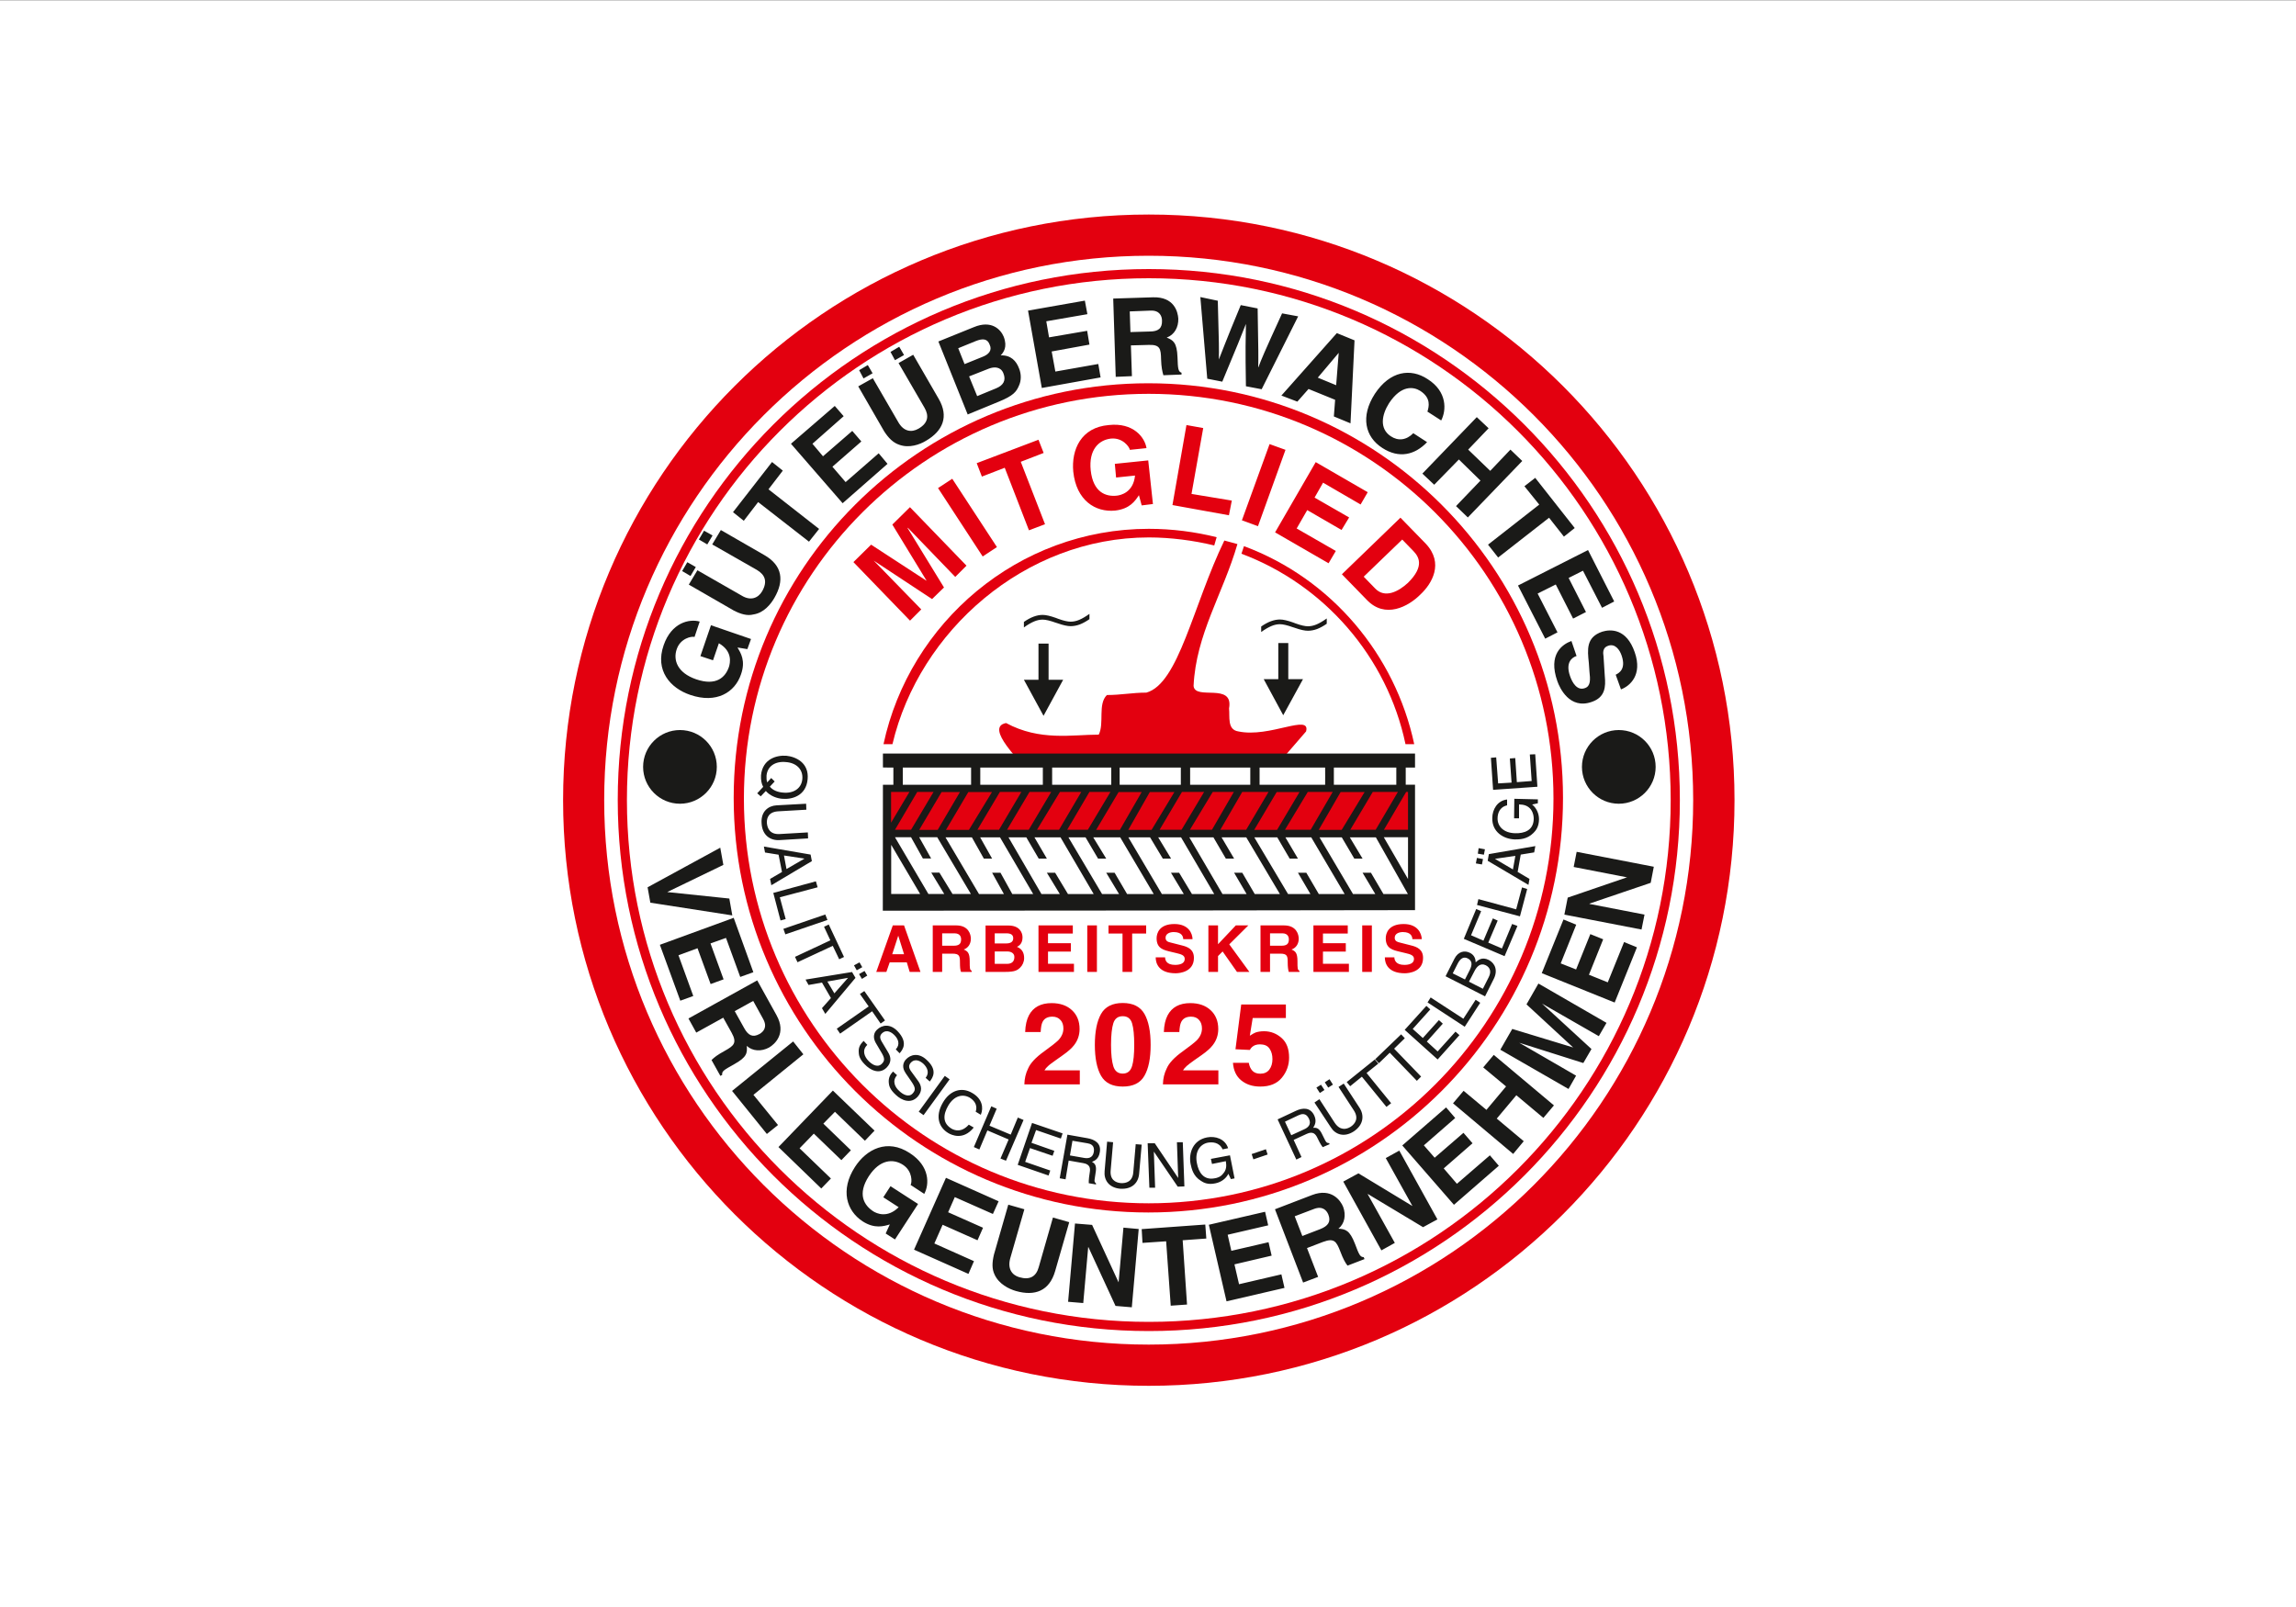 <?xml version="1.0" encoding="UTF-8"?>
<svg id="Ebene_1" data-name="Ebene 1" xmlns="http://www.w3.org/2000/svg" viewBox="0 0 200 140">
  <rect x="0" y="0" width="200" height="140" fill="#333333" stroke="none"/>
  <rect y=".02" width="200.02" height="139.98" style="fill: #fff;"/>
  <path d="M100.07,18.69c28.18,0,51.02,22.84,51.02,51.02s-22.84,51.02-51.02,51.02-51.02-22.84-51.02-51.02,22.84-51.02,51.02-51.02" style="fill: #e3000f; fill-rule: evenodd;"/>
  <path d="M100.06,22.28c26.2,0,47.43,21.24,47.43,47.43s-21.24,47.43-47.43,47.43-47.43-21.24-47.43-47.43,21.24-47.43,47.43-47.43" style="fill: #fff; fill-rule: evenodd;"/>
  <path d="M100.07,23.44c25.55,0,46.26,20.71,46.26,46.26s-20.71,46.26-46.26,46.26-46.26-20.71-46.26-46.26,20.71-46.26,46.26-46.26" style="fill: #e3000f; fill-rule: evenodd;"/>
  <path d="M100.07,24.24c25.11,0,45.46,20.35,45.46,45.46s-20.35,45.46-45.46,45.46-45.46-20.35-45.46-45.46,20.35-45.46,45.46-45.46" style="fill: #fff; fill-rule: evenodd;"/>
  <path d="M100.03,33.39c19.95,0,36.12,16.17,36.12,36.12s-16.17,36.12-36.12,36.12-36.12-16.17-36.12-36.12,16.17-36.12,36.12-36.12" style="fill: #e3000f; fill-rule: evenodd;"/>
  <path d="M100.06,34.31c19.47,0,35.26,15.78,35.26,35.26s-15.78,35.26-35.26,35.26-35.26-15.78-35.26-35.26,15.78-35.26,35.26-35.26" style="fill: #fff; fill-rule: evenodd;"/>
  <path d="M122.14,47l.98,1.01c.45.47,1.01,1.3-.48,2.77-.86.79-2.01,1.35-2.84.5l-1.01-1.04,3.35-3.23ZM116.89,50.03l2.16,2.22c1.6,1.69,3.63.6,4.69-.47.98-.92,2.07-2.71.45-4.42l-2.2-2.26-5.1,4.93ZM119.14,42.88l-4.53-2.62-3.54,6.12,4.66,2.69.63-1.07-3.41-1.96.92-1.6,2.99,1.73.66-1.09-3.01-1.73.74-1.3,3.27,1.9.62-1.07ZM111.98,39.19l-1.39-.5-2.41,6.64,1.4.51,2.4-6.66ZM104.8,37.29l-1.45-.26-1.22,6.97,4.92.89.25-1.28-3.51-.58,1.02-5.74ZM97.23,41.6l1.64-.17c-.15,1.48-1.25,1.71-1.58,1.75-.98.11-2.07-.3-2.28-2.2-.19-1.81.71-2.65,1.75-2.77,1.04-.11,1.63.74,1.66.98l1.45-.15c-.15-.94-1.15-2.25-3.29-2.01-2.41.2-3.27,2.14-3.09,4.06.26,2.5,1.92,3.56,3.65,3.39,1.28-.15,1.73-.83,2.07-1.34l.24.89.98-.12-.41-3.8-2.91.3.11,1.19ZM88.92,40.23l1.99-.77-.45-1.15-5.38,2.04.45,1.17,1.99-.77,2.11,5.45,1.4-.53-2.11-5.43ZM82.95,41.71l-1.24.81,3.89,5.96,1.24-.82-3.89-5.95ZM79.27,44.18l-1.54,1.52,2.97,4.87v.02l-4.82-3.14-1.54,1.52,4.93,5.1.98-.98-4.14-4.25,5.08,3.35,1.04-1.01-3.18-5.19h.04l4.12,4.27.98-.98-4.93-5.1Z" style="fill: #e3000f; fill-rule: evenodd;"/>
  <path d="M111.6,66.23l2.17-2.51c.42-1.58-3.18.58-5.9,0-.99-.15-.73-1.29-.81-2,.42-2.31-2.96-.67-3.09-1.96.21-4.51,2.57-8.05,3.82-12.36l-1.14-.31c-2.74,5.66-3.97,12.46-6.79,13.25-1.22,0-2.22.21-3.44.21-.81.79-.21,2.45-.71,3.45-2.32,0-5.13.58-8.07-1.01-2.01.37,1.73,3.69.92,3.23h23.04Z" style="fill: #e3000f; fill-rule: evenodd;"/>
  <path d="M122.43,64.83h.76c-1.65-7.75-7.18-14.41-14.83-17.25l-.22.66c7.22,2.71,12.69,8.99,14.29,16.59" style="fill: #e3000f; fill-rule: evenodd;"/>
  <path d="M77.74,64.83c2.32-9.85,11.54-18.01,22.33-18.01,1.88,0,3.9.26,5.7.7l.21-.72c-1.88-.47-3.89-.73-5.91-.73-11.4,0-20.85,8.2-23.11,18.76h.78Z" style="fill: #e3000f; fill-rule: evenodd;"/>
  <rect x="77.25" y="68.71" width="45.71" height="3.92" style="fill: #e3000f;"/>
  <path d="M120.63,83.41c0,.51.26,1.38,1.74,1.38.35,0,1.59-.12,1.59-1.34,0-.73-.51-.96-1.06-1.09l-.98-.25c-.16-.04-.43-.1-.43-.41,0-.37.38-.5.71-.5.75,0,.82.43.83.62h.82c-.02-.5-.35-1.32-1.58-1.32-1.33,0-1.56.81-1.56,1.24,0,.91.62,1.03,1.29,1.19l.42.1c.43.1.75.19.75.51,0,.42-.46.52-.84.52-.74,0-.87-.42-.87-.66h-.82ZM119.5,80.62h-.84v4.05h.84v-4.05ZM117.4,80.62h-2.99v4.05h3.09v-.71h-2.26v-1.06h1.99v-.73h-1.99v-.84h2.16v-.71ZM110.63,82.39v-1.08h1.07c.48,0,.57.32.57.53,0,.4-.2.55-.65.55h-.99ZM109.8,84.67h.83v-1.59h.88c.62,0,.66.21.66.77,0,.41.04.63.09.82h.93v-.1c-.17-.07-.17-.22-.17-.82,0-.76-.19-.88-.52-1.03.41-.14.63-.51.63-.94,0-.36-.19-1.16-1.28-1.16h-2.05v4.05ZM106.1,83.29l.4-.4,1.25,1.78h1.08l-1.75-2.4,1.66-1.65h-1.09l-1.55,1.64v-1.64h-.84v4.05h.84v-1.38ZM100.67,83.41c0,.51.26,1.38,1.74,1.38.35,0,1.59-.12,1.59-1.34,0-.73-.51-.96-1.06-1.09l-.98-.25c-.17-.04-.43-.1-.43-.41,0-.37.38-.5.71-.5.75,0,.82.43.83.62h.81c-.01-.5-.34-1.32-1.58-1.32-1.32,0-1.55.81-1.55,1.24,0,.91.62,1.03,1.29,1.19l.42.1c.43.1.74.19.74.51,0,.42-.46.52-.84.52-.76,0-.87-.42-.87-.66h-.82ZM98.62,81.33h1.22v-.71h-3.28v.71h1.22v3.34h.84v-3.34ZM95.55,80.62h-.84v4.05h.84v-4.05ZM93.45,80.62h-2.99v4.05h3.09v-.71h-2.26v-1.06h1.99v-.73h-1.99v-.84h2.16v-.71ZM86.66,81.31h.99c.37,0,.61.1.61.43s-.26.45-.6.45h-1.01v-.88ZM86.66,82.89h1.09c.3,0,.61.14.61.48,0,.41-.24.6-.65.6h-1.06v-1.08ZM85.85,84.67h1.73c.82,0,1.04-.14,1.28-.37.21-.2.35-.51.35-.83,0-.41-.14-.79-.62-.98.16-.09.48-.26.48-.83,0-.41-.25-1.03-1.23-1.03h-1.99v4.05ZM82.07,82.39v-1.08h1.07c.5,0,.58.32.58.53,0,.4-.2.55-.65.55h-1.01ZM81.25,84.67h.82v-1.59h.88c.63,0,.67.21.67.77,0,.41.02.63.09.82h.93v-.1c-.17-.07-.17-.22-.17-.82,0-.76-.19-.88-.52-1.03.4-.14.62-.51.62-.94,0-.36-.19-1.16-1.27-1.16h-2.05v4.05ZM78.24,81.53h.01l.5,1.6h-1.03l.52-1.6ZM77.5,83.84h1.49l.25.83h.94l-1.43-4.05h-.98l-1.44,4.05h.88l.29-.83Z" style="fill: #e3000f; fill-rule: evenodd;"/>
  <polygon points="111.78 62.31 110.08 59.17 111.35 59.17 111.35 56.02 112.22 56.02 112.22 59.17 113.5 59.17 111.78 62.31" style="fill: #1a1a18; fill-rule: evenodd;"/>
  <polygon points="90.9 62.36 89.19 59.22 90.46 59.22 90.46 56.07 91.34 56.07 91.34 59.22 92.61 59.22 90.9 62.36" style="fill: #1a1a18; fill-rule: evenodd;"/>
  <path d="M115.57,54.34c-.29.2-.56.35-.84.46-.27.1-.54.15-.8.15-.28,0-.64-.08-1.1-.24-.06-.02-.1-.03-.12-.04l-.07-.02c-.5-.18-.88-.27-1.15-.27-.23,0-.48.05-.74.16-.26.11-.56.28-.89.52v-.48c.3-.21.58-.36.85-.46.27-.1.53-.15.78-.15.29,0,.67.09,1.15.26.03.01.06.02.08.03.02,0,.07.02.13.05.47.17.83.25,1.08.25.24,0,.49-.05.75-.16.26-.11.55-.28.89-.52v.48Z" style="fill: #1a1a18;"/>
  <path d="M94.9,53.94c-.29.2-.56.35-.84.46-.27.1-.54.15-.8.15-.28,0-.64-.08-1.1-.24-.06-.02-.1-.03-.12-.04l-.07-.02c-.5-.18-.88-.27-1.15-.27-.23,0-.48.05-.74.16-.26.11-.56.28-.89.52v-.48c.3-.21.58-.36.85-.46.27-.1.53-.15.78-.15.29,0,.67.09,1.15.26.03.01.06.02.08.03.02,0,.07.02.13.05.47.17.83.25,1.08.25.24,0,.49-.05.75-.16.26-.11.55-.28.89-.52v.48Z" style="fill: #1a1a18;"/>
  <path d="M133.26,65.73l.16,2.31-1.29.1-.14-2.1-.47.04.15,2.1-1.17.07-.17-2.27-.46.04.19,2.79,3.86-.27-.19-2.83-.47.02ZM132.32,71.3v-1.22c.43.01.78.11,1.04.45.21.3.24.61.24.81-.02,1.02-.84,1.27-1.61,1.25-1.02-.02-1.55-.61-1.54-1.29,0-.42.16-.99.83-1.14v-.51c-.86.1-1.28.88-1.29,1.6-.04,1.25,1.01,1.85,1.96,1.88.4,0,1.07,0,1.63-.57.2-.2.47-.52.48-1.19,0-.52-.25-1.01-.6-1.28l.5-.11v-.34s-2.05-.05-2.05-.05l-.02,1.7h.43ZM128.8,73.89l-.07.48.53.09.09-.47-.55-.1ZM128.65,74.74l-.09.48.53.09.09-.47-.53-.1ZM131.78,75.74l-1.56-.92h0s1.78-.26,1.78-.26l-.21,1.18ZM132.47,74.45l1.17-.19.1-.55-4.05.7-.1.58,3.55,2.1.09-.52-1.03-.61.27-1.52ZM128.78,78.33l-.12.51,3.74.99.63-2.38-.45-.14-.51,1.91-3.29-.89ZM131.72,80.49l-.89,2.14-1.19-.51.82-1.92-.42-.19-.82,1.94-1.08-.47.88-2.1-.43-.19-1.08,2.6,3.55,1.51,1.12-2.63-.45-.17ZM127.96,85.52l.48-.92c.19-.38.51-.74.98-.51.39.2.5.57.26,1.04l-.51,1.01-1.22-.62ZM129.36,86.8l.74-1.48c.4-.76.14-1.4-.42-1.69-.6-.3-.94.03-1.14.21,0-.48-.27-.72-.5-.83-.46-.24-1.03-.12-1.35.52l-.77,1.52,3.44,1.75ZM126.55,84.79l.42-.83c.26-.52.56-.62.87-.47.42.21.41.56.19,1.01l-.42.83-1.06-.53ZM124.62,86.9l-.27.43,3.24,2.12,1.35-2.09-.4-.26-1.07,1.65-2.86-1.86ZM126.79,89.87l-1.56,1.73-.94-.86,1.39-1.56-.34-.31-1.4,1.56-.88-.79,1.53-1.7-.34-.31-1.89,2.09,2.87,2.58,1.9-2.12-.34-.3ZM120.12,92.62l.94-.91,2.36,2.45.37-.37-2.35-2.43.93-.91-.32-.34-2.26,2.17.32.34ZM117.61,94.63l1.02-.83,2.14,2.63.41-.32-2.14-2.63,1.02-.82-.3-.36-2.45,1.97.3.36ZM115.81,94.02l-.41.27.3.46.41-.26-.3-.47ZM115.07,94.5l-.4.25.3.47.4-.26-.3-.46ZM116.59,94.68l1.33,2.04c.47.71.12,1.18-.26,1.44-.4.25-.94.34-1.4-.35l-1.33-2.05-.43.29,1.42,2.15c.37.61,1.13.93,2,.37.87-.58.93-1.42.5-2.07l-1.37-2.1-.45.29ZM111.93,97.72l1.18-.56c.24-.11.65-.25.91.3.24.51-.09.78-.43.93l-1.11.51-.55-1.18ZM112.68,99.31l1.15-.53c.55-.26.77.04.91.32.06.14.32.66.48.84l.6-.26-.04-.09c-.2-.01-.26-.07-.36-.27l-.31-.62c-.25-.46-.48-.46-.72-.45.15-.24.32-.57.09-1.07-.34-.73-1.02-.68-1.59-.41l-1.6.75,1.63,3.5.45-.22-.68-1.49ZM110.27,100.12l-1.24.42.15.46,1.24-.42-.15-.46ZM105.59,101.4l1.19-.24c.07.42.05.77-.24,1.09-.22.29-.53.37-.72.4-.99.2-1.42-.55-1.56-1.32-.2-.99.27-1.64.94-1.78.41-.07,1.01-.05,1.3.58l.48-.1c-.27-.83-1.13-1.08-1.84-.94-1.24.24-1.61,1.38-1.43,2.31.09.41.22,1.06.91,1.48.24.16.61.35,1.25.21.51-.1.94-.43,1.13-.83l.22.46.32-.06-.4-2.01-1.66.31.09.43ZM102.64,102.64h0l-2.05-3.04h-.62s.15,3.87.15,3.87h.5s-.11-3.13-.11-3.13h.01l2.07,3.04.58-.02-.14-3.85h-.51s.11,3.13.11,3.13ZM98.93,99.68l-.21,2.43c-.06.83-.62.99-1.09.96-.47-.04-.97-.31-.88-1.14l.21-2.42-.52-.05-.22,2.57c-.07.72.32,1.43,1.35,1.53,1.06.07,1.6-.53,1.66-1.33l.22-2.51-.52-.04ZM93.42,99.38l1.3.22c.24.04.66.15.56.76-.1.55-.52.58-.88.51l-1.2-.21.22-1.28ZM93.11,101.11l1.25.22c.61.1.62.48.57.78-.03.15-.11.73-.09.97l.63.11v-.09c-.14-.12-.15-.19-.11-.42l.1-.67c.06-.53-.14-.68-.34-.79.26-.11.58-.26.68-.83.15-.79-.45-1.12-1.07-1.23l-1.75-.31-.67,3.8.51.09.27-1.63ZM91.5,101.98l-2.2-.76.42-1.2,1.97.67.15-.43-1.99-.7.4-1.11,2.16.74.15-.45-2.66-.91-1.25,3.65,2.69.93.15-.45ZM88.05,98.85l-1.86-.78.63-1.48-.47-.21-1.52,3.55.48.21.7-1.66,1.85.79-.71,1.66.48.19,1.53-3.55-.5-.21-.62,1.49ZM85.44,97.11c.25-.61.12-1.39-.75-1.89-.96-.57-1.96-.2-2.56.84-.74,1.28-.27,2.21.47,2.65.25.15,1.29.68,2.22-.48l-.43-.25c-.61.68-1.18.52-1.48.36-.82-.48-.77-1.23-.31-2.02.51-.87,1.25-1.04,1.86-.7.32.2.74.58.53,1.23l.43.26ZM82.72,94.03l-.42-.3-2.27,3.12.42.3,2.27-3.12ZM80.99,94.22c.27-.34.71-1.01-.3-1.91-.68-.62-1.38-.45-1.79,0-.43.5-.14.99,0,1.2l.47.68c.36.53.42.75.14,1.06-.36.41-.91.06-1.17-.2-.37-.32-.66-.87-.2-1.38l-.35-.32c-.25.26-.41.55-.37.98.02.25.09.58.62,1.06.48.46,1.29.82,1.9.15.41-.47.35-.93.05-1.35l-.67-.92c-.12-.2-.21-.42,0-.67.4-.45.87-.14,1.11.07.32.3.57.77.2,1.23l.36.32ZM78.35,91.77c.29-.31.77-.96-.17-1.94-.65-.67-1.35-.55-1.79-.12-.46.46-.21.98-.06,1.22l.4.68c.35.57.37.79.07,1.08-.4.37-.89,0-1.15-.27-.34-.35-.6-.92-.1-1.39l-.32-.35c-.25.25-.45.51-.43.94.01.25.02.6.53,1.11.46.48,1.24.91,1.89.29.45-.45.41-.91.14-1.35l-.58-.97c-.11-.21-.19-.45.04-.67.42-.41.88-.07,1.11.17.3.31.51.78.1,1.22l.35.36ZM74.91,86.6l.76,1.08-2.78,1.94.29.43,2.79-1.95.74,1.07.38-.27-1.8-2.56-.39.26ZM75.55,85l-.24-.41-.48.27.25.42.47-.29ZM75.11,84.26l-.24-.42-.48.26.24.43.48-.27ZM72.07,85.51l1.79-.32h.01s-1.19,1.35-1.19,1.35l-.61-1.03ZM72.38,86.95l-.78.88.29.5,2.63-3.14-.3-.51-4.05.66.26.47,1.17-.21.78,1.35ZM71.78,80.74l.55,1.18-3.08,1.44.22.47,3.07-1.43.56,1.17.42-.2-1.33-2.83-.41.2ZM72.08,80.15l-.19-.48-3.65,1.25.17.48,3.66-1.25ZM71.22,77.29l-.15-.51-3.71,1.01.63,2.4.45-.12-.51-1.9,3.29-.87ZM68.29,74.53l1.79.27h0s-1.57.91-1.57.91l-.22-1.18ZM68.11,75.97l-1.03.6.11.55,3.53-2.1-.11-.57-4.07-.7.1.52,1.18.19.3,1.51ZM70.35,72.52l-2.43.14c-.84.05-1.08-.48-1.12-.97-.02-.46.17-.97,1.01-1.01l2.43-.14-.02-.52-2.58.14c-.7.04-1.37.52-1.3,1.55.05,1.06.76,1.52,1.55,1.48l2.5-.15-.02-.52ZM66.26,69.38l.45-.47c.37.43.97.65,1.45.68.83.07,2.06-.26,2.19-1.7.14-1.44-1.03-1.97-1.86-2.05-.82-.06-2.06.26-2.2,1.7-.02.4.04.75.19,1.01l-.52.56.31.27ZM67.18,67.78l-.35.38c-.06-.17-.07-.37-.06-.58.07-.83.76-1.28,1.68-1.19.91.06,1.51.63,1.44,1.47-.07.84-.78,1.28-1.68,1.19-.5-.04-.91-.22-1.15-.52l.42-.45-.3-.3Z" style="fill: #1a1a18; fill-rule: evenodd;"/>
  <path d="M122.65,77.89h-2.14l-1.09-1.86h-.73l1.11,1.86h-1.94l-2.92-4.94h1.94l1.09,1.85h.72l-1.11-1.85h2.27l2.79,4.94ZM122.65,76.58l-2.11-3.64h2.11v3.64ZM117.12,77.89h-2.24l-1.09-1.86h-.73l1.09,1.86h-1.95l-2.94-4.94h2l1.08,1.85h.72l-1.09-1.85h2.25l2.91,4.94ZM111.49,77.89h-2.19l-1.09-1.86h-.71l1.09,1.86h-2.1l-2.89-4.94h2.1l1.08,1.85h.72l-1.09-1.85h2.15l2.93,4.94ZM105.77,77.89h-1.94l-1.12-1.86h-.71l1.12,1.86h-1.91l-2.92-4.94h1.89l1.11,1.85h.72l-1.12-1.85h1.99l2.89,4.94ZM100.49,77.89h-2.31l-1.09-1.86h-.73l1.12,1.86h-1.48l-2.93-4.94h1.49l1.09,1.85h.71l-1.13-1.85h2.35l2.92,4.94ZM95.28,77.89h-2.25l-1.12-1.86h-.72l1.13,1.86h-1.6l-2.87-4.94h1.55l1.08,1.85h.71l-1.08-1.85h2.27l2.89,4.94ZM89.99,77.89h-1.81l-1.03-1.86h-.73l1.03,1.86h-2.17l-2.92-4.94h2.3l1.04,1.85h.72l-1.04-1.85h1.73l2.89,4.94ZM81.63,72.94h-1.56l1.04,1.85h-.72l-1.03-1.85h-1.4l2.91,4.94h1.38l-1.13-1.86h.71l1.14,1.86h1.6l-2.93-4.94ZM77.63,73.6l2.52,4.28h-2.52v-4.28ZM116.19,66.87h5.44v1.5h-5.44v-1.5ZM109.72,66.87v1.5h5.71s.01-1.5,0-1.5h-5.71ZM103.67,66.87v1.5h5.24v-1.5h-5.24ZM97.53,66.87v1.5h5.33v-1.5h-5.33ZM91.65,66.87v1.5h5.15v-1.5h-5.15ZM85.39,66.87v1.5h5.45v-1.5h-5.45ZM78.64,66.87v1.5h5.95v-1.5h-5.95ZM79.22,68.99h-1.6v2.68l1.6-2.68ZM81.33,68.99h-1.43l-1.94,3.3h1.4l1.96-3.3ZM81.68,72.3h-1.61l1.95-3.3h1.6l-1.94,3.3ZM84.4,72.3h-2l1.95-3.3h2.06l-2.01,3.3ZM88.96,68.99h-1.86l-1.96,3.3h1.88l1.95-3.3ZM91.57,68.99h-1.89l-1.96,3.3h1.89l1.96-3.3ZM94.19,68.99h-1.86l-2,3.3h1.92l1.94-3.3ZM96.74,68.99h-1.84l-1.94,3.3h1.8l1.97-3.3ZM97.55,72.3h-2.07l1.96-3.3h2.01l-1.9,3.3ZM107.49,68.99h-1.85l-1.99,3.3h1.92l1.91-3.3ZM110.49,68.99h-2.28l-1.91,3.3h2.25l1.95-3.3ZM122.49,68.99h.16v3.3h-2.1l1.94-3.3ZM121.77,68.99h-2.19l-1.96,3.3h2.21l1.94-3.3ZM116.87,72.3h-2l1.91-3.3h2.09l-2,3.3ZM116.09,68.99h-2.17l-1.99,3.3h2.24l1.92-3.3ZM111.24,72.3h-1.99l1.96-3.3h1.99l-1.96,3.3ZM104.9,68.99h-1.94l-1.95,3.3h1.91l1.97-3.3ZM100.3,72.3h-2.02l1.88-3.3h2.14l-1.99,3.3ZM76.91,65.65h46.35v1.22h-.81v1.49h.81s0,10.94,0,10.93c0,.01-46.36.06-46.36.05,0,.01.01-10.97.01-10.97h.91v-1.5s-.88,0-.91-.01v-1.2Z" style="fill: #1a1a18; fill-rule: evenodd;"/>
  <path d="M59.23,63.6c1.78,0,3.21,1.44,3.21,3.21s-1.44,3.21-3.21,3.21-3.21-1.44-3.21-3.21,1.44-3.21,3.21-3.21" style="fill: #1a1a18; fill-rule: evenodd;"/>
  <path d="M141.01,63.6c1.78,0,3.21,1.44,3.21,3.21s-1.44,3.21-3.21,3.21-3.21-1.44-3.21-3.21,1.44-3.21,3.21-3.21" style="fill: #1a1a18; fill-rule: evenodd;"/>
  <path d="M62.11,57.52l.51-1.48c1.23.71.97,1.74.88,2.05-.31.92-1.11,1.69-2.86,1.09-1.65-.57-2.02-1.69-1.69-2.63.32-.94,1.29-1.14,1.55-1.06l.45-1.34c-.91-.26-2.46.09-3.14,2.06-.77,2.2.57,3.74,2.32,4.33,2.28.78,3.89-.22,4.42-1.8.41-1.17-.02-1.85-.31-2.33l.86.14.32-.88-3.49-1.2-.92,2.69,1.09.36ZM62.79,46.18l-.75,1.25,3.89,2.22c.72.43.94,1.01.46,1.86-.35.6-1.01.86-1.8.37l-3.84-2.2-.75,1.25,3.92,2.26c.6.31,1.17.48,1.71.34.92-.14,1.52-.91,1.83-1.45.86-1.49.7-2.81-.86-3.71l-3.82-2.2ZM59.87,48.98l-.45.77.73.43.46-.78-.74-.42ZM61.33,46.23l-.45.77.73.43.46-.78-.75-.42ZM66.94,42.63l1.25-1.63-.94-.75-3.4,4.37.94.75,1.25-1.63,4.43,3.45.88-1.11-4.42-3.46ZM72.71,35.37l-3.81,3.29,4.5,5.18,3.91-3.43-.77-.92-2.88,2.51-1.15-1.34,2.52-2.2-.79-.92-2.55,2.21-.92-1.09,2.72-2.4-.77-.89ZM79.54,30.91l-1.27.72,2.26,3.89c.41.71.32,1.34-.53,1.83-.61.35-1.29.24-1.75-.57l-2.22-3.83-1.27.71,2.26,3.92c.37.57.77.99,1.32,1.17.86.31,1.78-.02,2.32-.35,1.48-.86,2-2.11,1.11-3.65l-2.22-3.84ZM75.6,31.8l-.76.45.38.72.79-.45-.42-.72ZM78.33,30.21l-.76.45.39.72.79-.45-.42-.72ZM84.29,36.11l2.72-1.12c1.25-.51,1.52-.86,1.74-1.37.22-.46.22-1.03.02-1.52-.25-.66-.71-1.17-1.6-1.14.24-.26.61-.72.26-1.63-.26-.63-1.06-1.47-2.6-.83l-3.09,1.25,2.55,6.35ZM83.46,30.34l1.52-.62c.6-.24,1.03-.24,1.23.31.24.51-.11.86-.63,1.06l-1.56.63-.55-1.38ZM84.42,32.79l1.73-.68c.45-.17,1.02-.17,1.25.4.26.63,0,1.06-.63,1.32l-1.65.68-.7-1.71ZM94.5,26.19l-4.95.87,1.2,6.74,5.12-.92-.2-1.17-3.74.66-.32-1.75,3.29-.6-.2-1.2-3.32.57-.24-1.4,3.58-.62-.22-1.18ZM98.47,28.93l-.06-1.8,1.8-.07c.83-.04,1.01.51,1.01.88.02.66-.32.94-1.07.94l-1.68.05ZM97.2,32.83l1.4-.06-.09-2.68,1.49-.04c1.06-.05,1.12.32,1.14,1.27.02.68.11,1.06.2,1.37l1.58-.06v-.16c-.29-.09-.32-.35-.35-1.35-.05-1.28-.37-1.48-.94-1.71.68-.25,1.03-.91,1.01-1.65-.04-.61-.37-1.91-2.2-1.86l-3.47.11.22,6.84ZM105.15,32.99l1.32.26c1.38-3.32,1.58-3.8,2.06-5.03-.02,1.32-.06,2,0,5.43l1.37.26,3.18-6.35-1.4-.26c-1.6,3.49-1.83,4.06-2.06,4.69h-.02c.02-.89.02-1.29-.05-5.12l-1.47-.29c-1.4,3.37-1.63,4.06-1.91,4.74.02-.83.02-1.29-.09-5.12l-1.52-.32.6,7.09ZM116.61,30.73v.04l-.22,2.79-1.6-.66,1.83-2.17ZM113.99,33.89l2.31.94-.11,1.45,1.45.6.35-7.23-1.54-.63-4.83,5.44,1.39.53.98-1.11ZM125.54,36.63c.46-.89.53-2.52-1.18-3.6-1.48-.98-3.28-.72-4.6,1.28-1.27,1.97-.86,3.75.66,4.72,1.45.94,2.83.6,3.89-.51l-1.2-.78c-.6.61-1.32.7-1.97.26-.99-.66-.79-1.85-.14-2.88,1.06-1.6,2.14-1.43,2.71-1.07.98.63.75,1.4.63,1.81l1.2.77ZM128.95,41.88l-2.12,2.21,1.03.99,4.74-4.92-1.03-.99-1.76,1.85-1.92-1.85,1.78-1.86-1.03-.97-4.74,4.92,1.03.97,2.15-2.2,1.89,1.85ZM134.94,45.11l1.29,1.64.94-.75-3.44-4.37-.94.73,1.29,1.6-4.46,3.49.88,1.12,4.43-3.46ZM140.61,52.4l-2.28-4.48-6.1,3.09,2.37,4.63,1.07-.55-1.73-3.38,1.58-.79,1.51,2.97,1.12-.57-1.51-2.97,1.25-.63,1.66,3.23,1.06-.55ZM136.89,55.84c-.81.29-2.06,1.17-1.23,3.51.2.57,1.06,2.48,2.99,1.8,1.18-.4,1.23-1.32,1.14-2.26l-.11-1.71c-.05-.29-.09-.77.4-.92.61-.22,1.01.35,1.18.86.4,1.18-.24,1.52-.52,1.66l.46,1.28c.77-.29,1.89-1.25,1.2-3.23-.72-2.09-2.11-2.02-2.83-1.8-1.43.48-1.29,1.58-1.17,2.72l.05.71c.09.78.11,1.32-.4,1.49-.66.24-1.09-.46-1.29-1.06-.42-1.2.2-1.63.57-1.74l-.45-1.32Z" style="fill: #1a1a18; fill-rule: evenodd;"/>
  <path d="M141.76,76.42h0s-5.2,1.78-5.2,1.78l-.29,1.48,6.72,1.3.26-1.3-4.79-.93v-.03l5.33-1.81.27-1.4-6.72-1.3-.26,1.32,4.68.91ZM136.19,80.11l-1.89,4.67,6.35,2.56,1.94-4.81-1.12-.46-1.42,3.51-1.64-.66,1.24-3.09-1.12-.45-1.24,3.08-1.34-.53,1.35-3.37-1.12-.46ZM134,85.7l-1.03,1.8,4.06,3.75h-.01s-5.29-1.61-5.29-1.61l-1.04,1.81,5.94,3.42.66-1.16-4.94-2.86h.01s5.56,1.76,5.56,1.76l.71-1.22-4.31-3.96h0s4.95,2.84,4.95,2.84l.67-1.16-5.94-3.43ZM132.09,95.42l2.35,1.97.92-1.09-5.24-4.4-.92,1.09,1.99,1.66-1.71,2.04-1.99-1.66-.92,1.09,5.24,4.41.92-1.11-2.35-1.97,1.71-2.04ZM125.95,96.49l-3.8,3.3,4.5,5.17,3.91-3.4-.78-.91-2.87,2.48-1.15-1.34,2.51-2.19-.79-.91-2.51,2.17-.94-1.08,2.73-2.38-.79-.92ZM123.03,105.06h-.01l-4.69-2.84-1.32.72,3.32,5.99,1.17-.65-2.37-4.26h.02s4.81,2.89,4.81,2.89l1.25-.68-3.32-5.99-1.18.65,2.32,4.17ZM113.44,107.67l-.66-1.71,1.66-.63c.78-.31,1.13.14,1.27.48.24.62-.01.99-.71,1.27l-1.56.6ZM113.5,111.74l1.32-.5-.97-2.51,1.38-.53c.99-.37,1.18-.05,1.52.82.25.66.42.97.63,1.24l1.48-.57-.07-.17c-.31,0-.41-.22-.76-1.16-.46-1.19-.83-1.28-1.44-1.32.55-.45.67-1.19.41-1.9-.22-.55-1.02-1.68-2.71-1.03l-3.23,1.24,2.45,6.38ZM110.19,105.57l-4.89,1.13,1.54,6.67,5.05-1.17-.27-1.18-3.69.86-.4-1.73,3.24-.76-.27-1.17-3.24.75-.32-1.4,3.53-.82-.27-1.18ZM103.02,108.05l2.06-.15-.09-1.22-5.54.4.07,1.2,2.06-.14.4,5.61,1.42-.1-.38-5.61ZM97.44,111.7h-.01l-2.3-4.99-1.49-.12-.6,6.82,1.32.11.43-4.87h.02s2.36,5.12,2.36,5.12l1.42.12.6-6.82-1.33-.12-.42,4.76ZM93.12,106.47l-1.4-.4-1.24,4.33c-.22.79-.75,1.14-1.69.87-.65-.19-1.04-.75-.79-1.65l1.23-4.27-1.4-.4-1.25,4.35c-.16.68-.19,1.24.06,1.75.38.82,1.24,1.24,1.85,1.42,1.66.47,2.92,0,3.42-1.73l1.23-4.27ZM87,104.66l-4.6-2.05-2.78,6.26,4.74,2.11.48-1.11-3.45-1.54.72-1.63,3.04,1.35.48-1.09-3.04-1.35.58-1.32,3.32,1.47.5-1.11ZM76.95,104.31l1.33.86c-.99.99-1.94.53-2.21.36-.81-.53-1.4-1.49-.39-3.06.96-1.47,2.12-1.55,2.98-.99.84.55.79,1.54.66,1.75l1.19.78c.45-.83.5-2.42-1.27-3.56-1.94-1.27-3.76-.35-4.77,1.22-1.3,2.01-.72,3.82.67,4.73,1.04.67,1.84.43,2.37.27l-.36.79.81.52,2.01-3.09-2.4-1.55-.63.97ZM76.18,98.5l-3.63-3.49-4.74,4.92,3.73,3.61.84-.87-2.73-2.63,1.24-1.28,2.4,2.31.83-.86-2.4-2.32,1.01-1.03,2.61,2.52.84-.88ZM69.98,91.85l-.89-1.12-5.32,4.31,3.03,3.75.97-.78-2.14-2.63,4.35-3.53ZM64,88.09l1.61-.89.86,1.56c.41.73.02,1.13-.31,1.32-.58.32-.98.14-1.34-.52l-.82-1.47ZM59.97,88.73l.68,1.23,2.35-1.3.72,1.29c.51.92.21,1.15-.61,1.61-.62.34-.89.55-1.13.79l.77,1.38.16-.09c-.05-.32.16-.43,1.03-.92,1.13-.62,1.16-.99,1.11-1.6.52.47,1.27.5,1.94.14.52-.3,1.53-1.24.65-2.82l-1.68-3.03-5.99,3.32ZM65.62,84.69l-1.71-4.73-6.43,2.35,1.78,4.87,1.13-.41-1.29-3.55,1.66-.61,1.14,3.12,1.13-.41-1.14-3.13,1.35-.48,1.24,3.4,1.14-.41ZM58.15,77.73v-.03s4.86-2.35,4.86-2.35l-.27-1.5-6.33,3.45.24,1.34,7.14,1.11-.26-1.47-5.36-.56Z" style="fill: #1a1a18; fill-rule: evenodd;"/>
  <g>
    <path d="M92.38,88.87c-.17-.2-.4-.3-.71-.3-.42,0-.71.16-.86.47-.09.18-.14.47-.16.87h-1.35c.02-.6.13-1.08.33-1.46.37-.7,1.03-1.06,1.97-1.06.75,0,1.34.21,1.78.62s.66.96.66,1.64c0,.52-.16.99-.47,1.39-.2.27-.54.57-1.01.9l-.55.39c-.35.25-.59.42-.71.54-.13.11-.24.24-.32.38h3.08v1.22h-4.83c.01-.51.12-.97.33-1.39.2-.47.67-.97,1.4-1.49.64-.46,1.05-.79,1.24-.98.29-.31.43-.65.43-1.01,0-.3-.08-.55-.25-.74Z" style="fill: #e3000f;"/>
    <path d="M97.8,94.66c-.9,0-1.53-.31-1.89-.94-.36-.63-.54-1.53-.54-2.69s.18-2.06.54-2.7c.36-.63.99-.95,1.89-.95s1.53.32,1.89.95c.36.63.54,1.53.54,2.7s-.18,2.06-.54,2.69c-.36.63-.99.94-1.89.94ZM98.61,92.89c.13-.43.19-1.05.19-1.86s-.06-1.48-.19-1.89c-.13-.41-.4-.61-.81-.61s-.69.2-.82.61c-.13.41-.2,1.04-.2,1.89s.07,1.43.2,1.86c.13.43.41.64.82.64s.68-.22.81-.65Z" style="fill: #e3000f;"/>
    <path d="M104.46,88.87c-.17-.2-.4-.3-.71-.3-.42,0-.71.16-.86.47-.09.18-.14.47-.16.87h-1.35c.02-.6.13-1.08.33-1.46.37-.7,1.03-1.06,1.97-1.06.75,0,1.34.21,1.78.62s.66.96.66,1.64c0,.52-.16.99-.47,1.39-.2.27-.54.57-1.01.9l-.56.39c-.35.25-.58.42-.71.54s-.24.24-.32.38h3.08v1.22h-4.83c.01-.51.12-.97.33-1.39.2-.47.67-.97,1.4-1.49.64-.46,1.05-.79,1.24-.98.29-.31.43-.65.43-1.01,0-.3-.08-.55-.25-.74Z" style="fill: #e3000f;"/>
    <path d="M109.8,90.98c-.17,0-.32.02-.44.06-.22.08-.38.22-.49.43l-1.25-.06.5-3.9h3.89v1.18h-2.89l-.25,1.54c.21-.14.38-.23.5-.28.2-.07.45-.11.74-.11.58,0,1.09.2,1.53.59s.65.96.65,1.71c0,.65-.21,1.24-.63,1.75-.42.51-1.04.77-1.88.77-.67,0-1.22-.18-1.66-.54s-.67-.87-.72-1.53h1.38c.05.3.16.53.32.7.16.16.38.25.68.25.34,0,.61-.12.79-.36.18-.24.27-.55.27-.91s-.08-.66-.25-.91c-.17-.25-.43-.37-.79-.37Z" style="fill: #e3000f;"/>
  </g>
</svg>